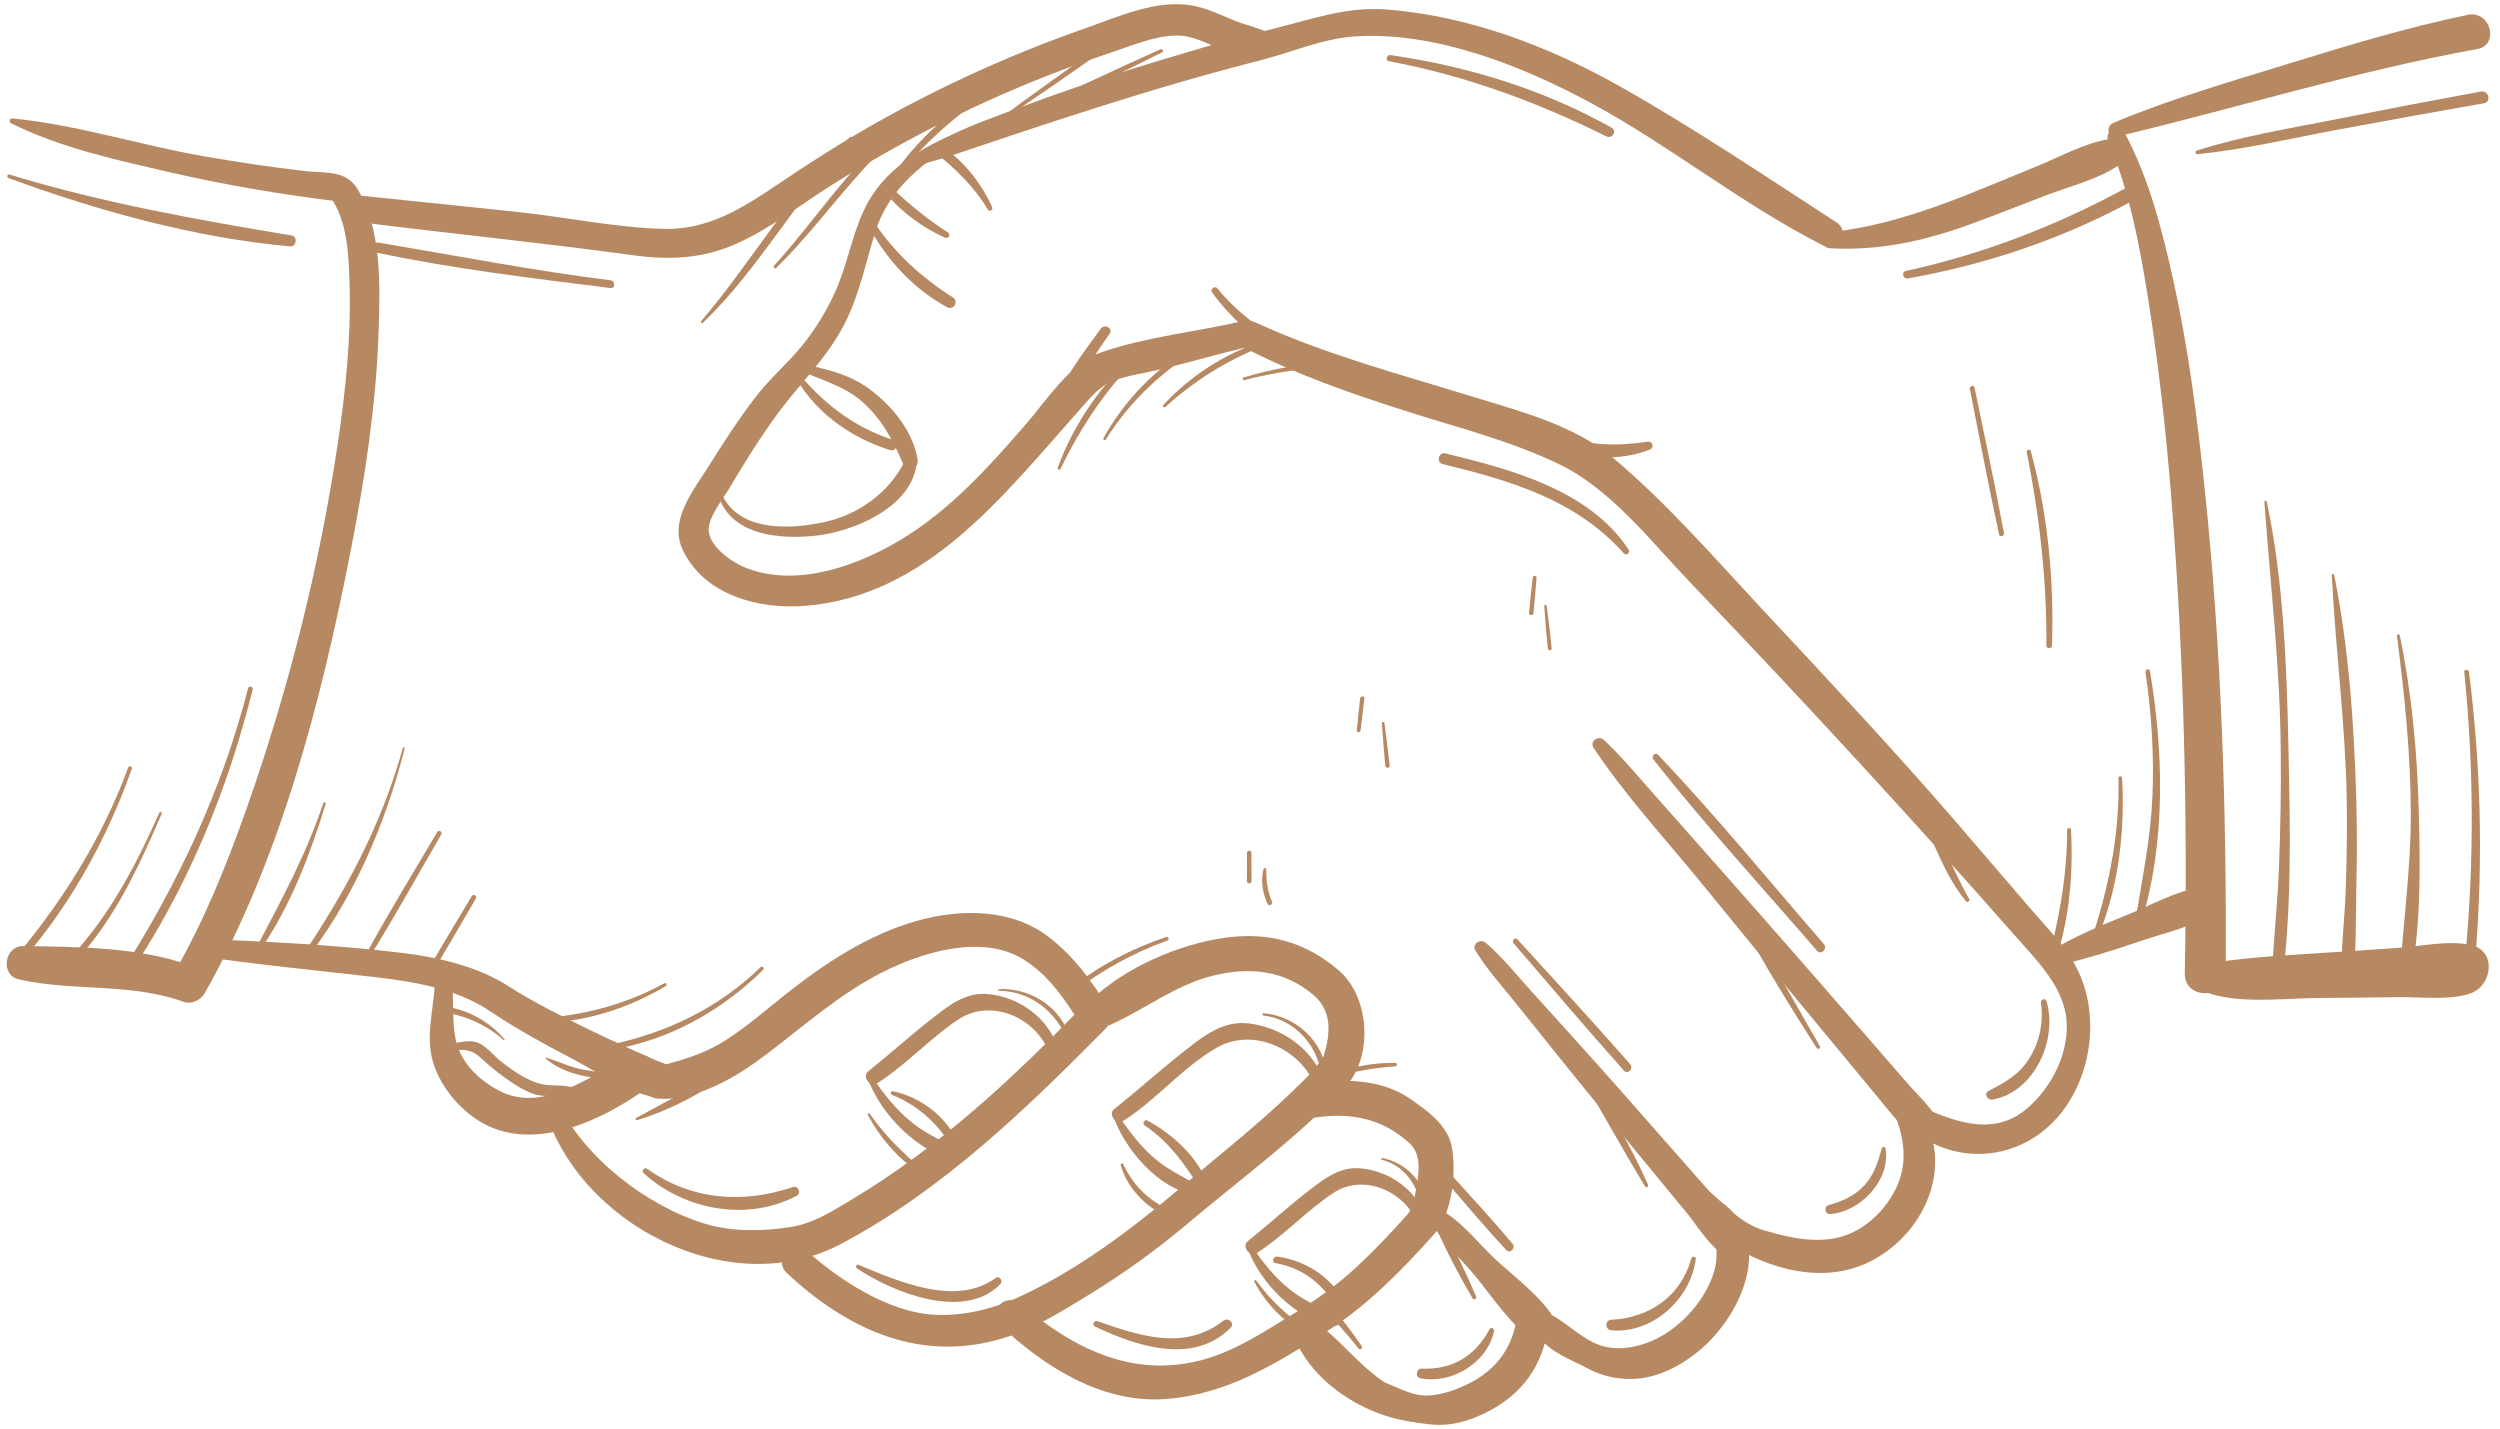 <?xml version="1.0" encoding="UTF-8" standalone="no"?><svg xmlns="http://www.w3.org/2000/svg" xmlns:xlink="http://www.w3.org/1999/xlink" fill="#b68963" height="294.6" preserveAspectRatio="xMidYMid meet" version="1" viewBox="242.5 351.9 515.5 294.6" width="515.5" zoomAndPan="magnify"><g id="change1_1"><path d="M 293.66 493.82 C 288.188 515.109 279.023 534.559 267.16 552.996 C 266.613 553.848 267.949 554.605 268.512 553.785 C 280.816 535.82 289.398 515.164 294.594 494.078 C 294.742 493.473 293.816 493.215 293.66 493.82" fill="inherit"/><path d="M 275.371 519.449 C 270.051 531.363 264.141 542.555 254.684 551.742 C 254.105 552.305 254.98 553.176 255.566 552.625 C 265.129 543.68 270.734 531.559 275.828 519.719 C 275.961 519.41 275.512 519.137 275.371 519.449" fill="inherit"/><path d="M 268.941 510.184 C 263.289 525.422 254.855 538.645 244.297 550.926 C 243.715 551.602 244.672 552.59 245.293 551.918 C 256.234 540.051 264.324 525.559 269.695 510.391 C 269.863 509.914 269.113 509.719 268.941 510.184" fill="inherit"/><path d="M 309.152 517.516 C 305.688 527.973 300.645 537.258 295.562 546.949 C 295.273 547.508 296.051 547.949 296.398 547.438 C 302.477 538.582 306.52 527.863 309.664 517.656 C 309.766 517.328 309.258 517.191 309.152 517.516" fill="inherit"/><path d="M 325.566 506.133 C 321.074 522.375 313.441 536.34 304.027 550.176 C 303.719 550.633 304.449 551.211 304.801 550.773 C 315.094 538.016 321.934 522.023 325.945 506.234 C 326.008 505.992 325.637 505.891 325.566 506.133" fill="inherit"/><path d="M 332.656 523.465 C 327.973 531.445 323.098 539.348 318.637 547.453 C 318.324 548.02 319.16 548.508 319.5 547.961 C 324.363 540.086 328.848 531.957 333.492 523.953 C 333.805 523.414 332.973 522.926 332.656 523.465" fill="inherit"/><path d="M 339.777 536.676 C 336.453 542.234 333.082 547.77 329.883 553.402 C 329.562 553.965 330.406 554.453 330.746 553.906 C 334.137 548.387 337.359 542.766 340.629 537.172 C 340.949 536.621 340.102 536.133 339.777 536.676" fill="inherit"/><path d="M 399.34 551.34 C 390.586 559.801 380.066 564.828 368.227 567.352 C 367.559 567.492 367.852 568.465 368.504 568.359 C 380.465 566.41 391.293 560.336 399.867 551.867 C 400.215 551.527 399.688 551.004 399.34 551.34" fill="inherit"/><path d="M 379.469 554.66 C 371.711 558.891 363.758 561.016 355 561.824 C 354.379 561.879 354.355 562.832 355 562.809 C 363.801 562.48 372.254 559.695 379.797 555.227 C 380.16 555.012 379.84 554.457 379.469 554.66" fill="inherit"/><path d="M 346.516 566.156 C 343.039 562.133 337.723 559.348 332.324 559.336 C 331.66 559.336 331.707 560.254 332.324 560.336 C 337.723 561.055 342.172 562.73 346.336 566.332 C 346.461 566.438 346.621 566.277 346.516 566.156" fill="inherit"/><path d="M 355.035 570.199 C 358.473 573.148 363.883 574.387 368.332 574.227 C 369.043 574.199 369.027 573.188 368.332 573.133 C 365.922 572.938 363.547 572.738 361.203 572.098 C 359.137 571.531 357.207 570.613 355.164 569.98 C 355.043 569.941 354.934 570.113 355.035 570.199" fill="inherit"/><path d="M 373.855 582.879 C 383.074 580.109 391.824 574.543 399.34 568.645 C 399.879 568.223 399.16 567.277 398.602 567.688 C 390.66 573.473 382.246 577.75 373.664 582.422 C 373.414 582.555 373.586 582.957 373.855 582.879" fill="inherit"/><path d="M 421.449 581.793 C 423.895 586.422 427.578 590.699 431.949 593.609 C 432.402 593.91 432.965 593.199 432.539 592.848 C 428.418 589.473 424.922 585.938 421.84 581.566 C 421.676 581.328 421.312 581.531 421.449 581.793" fill="inherit"/><path d="M 448.5 556.188 C 454.512 556.309 459.332 559.789 462.035 565.039 C 462.227 565.41 462.879 565.148 462.723 564.75 C 460.469 559.031 454.539 555.594 448.5 555.844 C 448.281 555.852 448.277 556.184 448.5 556.188" fill="inherit"/><path d="M 503.031 561.297 C 509.516 562.133 514.102 567.328 515.023 573.641 C 515.109 574.227 516.113 574.094 516.07 573.496 C 515.574 566.723 509.684 561.352 503.031 560.828 C 502.727 560.805 502.742 561.262 503.031 561.297" fill="inherit"/><path d="M 473.59 592.125 C 474.945 597.152 479.695 601.98 484.816 603.164 C 485.559 603.336 485.801 602.32 485.121 602.047 C 479.918 599.945 476.555 596.996 474.078 591.922 C 473.941 591.645 473.516 591.84 473.59 592.125" fill="inherit"/><path d="M 527.477 591.059 C 532.281 592.34 534.914 596.434 535.621 601.121 C 535.703 601.664 536.523 601.504 536.543 600.996 C 536.734 595.879 532.355 591.605 527.574 590.695 C 527.34 590.648 527.238 590.992 527.477 591.059" fill="inherit"/><path d="M 501.137 616.219 C 503.367 620.438 506.973 624.266 511.117 626.648 C 511.734 627.004 512.246 626.098 511.668 625.703 C 507.637 622.957 504.422 619.93 501.555 615.973 C 501.371 615.723 500.988 615.938 501.137 616.219" fill="inherit"/><path d="M 523.309 629.496 C 521.238 626.535 519.07 623.387 516.383 620.953 C 515.98 620.594 515.215 621.09 515.582 621.57 C 517.801 624.441 520.363 627.035 522.578 629.922 C 522.898 630.34 523.625 629.949 523.309 629.496" fill="inherit"/><path d="M 582.316 596.148 C 578.582 587.797 573.816 579.707 568.871 572.02 C 568.441 571.355 567.395 571.953 567.805 572.645 C 572.492 580.559 576.93 588.645 581.684 596.52 C 581.93 596.934 582.504 596.57 582.316 596.148" fill="inherit"/><path d="M 546.859 619.207 C 544.738 614.184 542.273 609.074 539.57 604.34 C 539.195 603.676 538.281 604.258 538.574 604.922 C 540.758 609.91 543.383 614.934 546.145 619.625 C 546.422 620.102 547.059 619.684 546.859 619.207" fill="inherit"/><path d="M 617.762 567.617 C 612.691 558.867 607.797 549.992 602.527 541.359 C 602.164 540.766 601.273 541.289 601.598 541.902 C 606.27 550.863 611.652 559.496 617.102 568.004 C 617.363 568.418 618.012 568.047 617.762 567.617" fill="inherit"/><path d="M 648.539 537.262 C 644.41 530.055 641.859 521.898 637.031 515.121 C 636.602 514.52 635.605 515.074 636.02 515.715 C 640.586 522.695 642.547 531.312 647.898 537.754 C 648.199 538.117 648.762 537.652 648.539 537.262" fill="inherit"/><path d="M 461.156 448.609 C 464.961 440.781 469.445 433.793 475.402 427.402 C 475.883 426.891 475.129 426.129 474.629 426.629 C 468.535 432.758 463.527 440.215 460.598 448.375 C 460.484 448.699 461.004 448.922 461.156 448.609" fill="inherit"/><path d="M 470.527 442.52 C 475.262 434.988 481.289 429.223 488.742 424.414 C 489.258 424.086 488.801 423.289 488.262 423.594 C 480.602 427.91 474.301 434.574 470.043 442.234 C 469.863 442.551 470.336 442.824 470.527 442.52" fill="inherit"/><path d="M 482.812 435.812 C 488.773 430.406 495.156 426.418 502.605 423.402 C 503.184 423.164 502.961 422.227 502.34 422.438 C 494.781 424.996 487.812 429.535 482.395 435.391 C 482.133 435.672 482.531 436.066 482.812 435.812" fill="inherit"/><path d="M 499.078 430.281 C 505.449 428.605 511.922 427.734 518.5 427.484 C 519.09 427.461 519.098 426.551 518.5 426.562 C 511.812 426.703 505.332 427.816 498.93 429.738 C 498.582 429.844 498.727 430.371 499.078 430.281" fill="inherit"/><path d="M 481.762 362.07 C 471.832 366.535 461.965 371.168 452.148 375.883 C 451.449 376.219 452.062 377.25 452.758 376.922 C 462.594 372.289 472.406 367.566 482.125 362.691 C 482.543 362.48 482.176 361.883 481.762 362.07" fill="inherit"/><path d="M 402.559 407.152 C 414.008 395.957 422.043 381.66 436.352 373.594 C 436.969 373.246 436.422 372.328 435.801 372.648 C 421.336 380.098 412.754 394.988 402.105 406.699 C 401.832 407.004 402.262 407.441 402.559 407.152" fill="inherit"/><path d="M 387.434 418.449 C 399.25 407.188 406.801 392.375 418.398 380.906 C 418.848 380.465 418.176 379.805 417.715 380.219 C 405.746 391.082 397.574 405.875 387.09 418.109 C 386.891 418.344 387.203 418.668 387.434 418.449" fill="inherit"/><path d="M 424.785 391.676 C 430.559 384.121 436.844 377.77 444.699 372.355 C 445.312 371.93 444.75 370.934 444.105 371.344 C 436.188 376.344 429.129 383.328 424.488 391.5 C 424.375 391.699 424.652 391.844 424.785 391.676" fill="inherit"/><path d="M 447.266 377.91 C 455.645 372.336 463.965 366.637 472.121 360.742 C 472.605 360.395 472.152 359.59 471.648 359.934 C 463.332 365.625 455.145 371.539 447.055 377.547 C 446.84 377.703 447.035 378.062 447.266 377.91" fill="inherit"/><path d="M 499.633 527.746 C 499.625 529.695 499.617 531.645 499.609 533.59 C 499.609 534.203 500.566 534.203 500.562 533.59 C 500.559 531.645 500.551 529.695 500.539 527.746 C 500.539 527.164 499.637 527.164 499.633 527.746" fill="inherit"/><path d="M 522.957 495.922 C 522.719 498.109 522.473 500.301 522.27 502.492 C 522.223 503 522.984 502.98 523.051 502.492 C 523.336 500.305 523.586 498.113 523.832 495.922 C 523.895 495.363 523.02 495.367 522.957 495.922" fill="inherit"/><path d="M 558.551 470.996 C 558.281 473.43 558.012 475.859 557.789 478.301 C 557.734 478.895 558.652 478.887 558.711 478.301 C 558.949 475.867 559.137 473.43 559.332 470.996 C 559.371 470.488 558.605 470.504 558.551 470.996" fill="inherit"/><path d="M 560.926 476.867 C 561.156 479.781 561.34 482.707 561.664 485.617 C 561.719 486.105 562.488 486.121 562.445 485.617 C 562.188 482.691 561.789 479.781 561.438 476.867 C 561.402 476.547 560.898 476.531 560.926 476.867" fill="inherit"/><path d="M 527.426 501.035 C 527.641 503.953 527.883 506.867 528.145 509.781 C 528.199 510.363 529.117 510.355 529.055 509.781 C 528.719 506.863 528.367 503.949 527.984 501.035 C 527.941 500.688 527.395 500.668 527.426 501.035" fill="inherit"/><path d="M 503.055 531.098 C 502.402 533.512 502.855 536.043 503.883 538.285 C 504.156 538.883 505.02 538.363 504.762 537.773 C 503.824 535.641 503.602 533.473 503.59 531.168 C 503.59 530.859 503.137 530.797 503.055 531.098" fill="inherit"/><path d="M 684.895 490.512 C 686.145 498.98 686.695 507.539 686.332 516.098 C 685.969 524.73 684.25 532.969 682.859 541.449 C 682.727 542.258 683.859 542.609 684.109 541.797 C 689.105 525.555 688.629 506.828 685.812 490.258 C 685.711 489.648 684.809 489.914 684.895 490.512" fill="inherit"/><path d="M 679.328 512.332 C 679.57 523.141 677.641 533.242 674.461 543.52 C 674.23 544.273 675.348 544.551 675.621 543.844 C 679.457 533.883 680.656 522.934 680.078 512.332 C 680.051 511.852 679.316 511.848 679.328 512.332" fill="inherit"/><path d="M 668.746 523.02 C 668.75 532.98 666.926 541.945 664.477 551.523 C 664.277 552.301 665.371 552.566 665.652 551.852 C 669.113 542.902 670.059 532.535 669.543 523.02 C 669.516 522.512 668.746 522.504 668.746 523.02" fill="inherit"/><path d="M 709.418 455.406 C 710.645 472.312 712.598 489.004 712.785 505.992 C 712.883 514.461 712.742 522.93 712.395 531.391 C 712.051 539.832 710.984 548.312 710.895 556.754 C 710.887 557.77 712.562 558.059 712.723 557 C 715.18 540.398 714.738 522.734 714.379 505.992 C 714.016 489.23 713.387 471.789 709.91 455.34 C 709.852 455.066 709.398 455.121 709.418 455.406" fill="inherit"/><path d="M 723.324 470.492 C 724.078 485.992 726.16 501.355 726.398 516.898 C 726.492 523.07 726.395 529.242 726.188 535.41 C 725.969 541.859 725.008 548.543 725.43 554.973 C 725.496 556.031 727.211 556.43 727.406 555.238 C 728.48 548.812 728.207 541.922 728.367 535.41 C 728.523 529.242 728.543 523.07 728.367 516.898 C 727.93 501.453 726.855 485.594 723.801 470.43 C 723.746 470.16 723.312 470.219 723.324 470.492" fill="inherit"/><path d="M 736.746 482.992 C 738.309 495.113 739.559 507.188 739.609 519.43 C 739.66 531.727 737.766 543.727 737.211 555.949 C 737.164 556.992 738.801 557.219 739.035 556.195 C 741.754 544.496 741.57 531.379 741.262 519.43 C 740.945 507.215 739.828 494.887 737.332 482.914 C 737.266 482.59 736.703 482.656 736.746 482.992" fill="inherit"/><path d="M 750.629 490.484 C 752.785 511.637 752.676 532.859 750.363 553.992 C 750.215 555.355 752.367 555.355 752.504 553.992 C 754.602 532.844 754.281 511.566 751.609 490.484 C 751.531 489.871 750.562 489.852 750.629 490.484" fill="inherit"/><path d="M 648.684 432.102 C 650.656 442.105 652.543 452.133 654.707 462.098 C 654.852 462.758 655.84 462.473 655.715 461.816 C 653.852 451.793 651.711 441.82 649.66 431.832 C 649.527 431.188 648.555 431.461 648.684 432.102" fill="inherit"/><path d="M 660.422 445.152 C 663.051 458.395 664.57 471.488 664.461 485 C 664.453 485.746 665.594 485.742 665.617 485 C 666.074 471.594 664.777 457.895 661.25 444.926 C 661.105 444.387 660.316 444.617 660.422 445.152" fill="inherit"/><path d="M 482.996 545.102 C 475.844 547.5 469.262 550.93 463.324 555.598 C 462.906 555.926 463.469 556.668 463.902 556.344 C 469.836 551.918 476.227 548.344 483.199 545.844 C 483.66 545.68 483.469 544.945 482.996 545.102" fill="inherit"/><path d="M 530.203 571.078 C 525.785 570.992 521.496 571.809 517.34 573.277 C 516.805 573.465 517.027 574.316 517.578 574.137 C 521.699 572.773 525.879 572.074 530.203 571.781 C 530.652 571.754 530.66 571.09 530.203 571.078" fill="inherit"/><path d="M 390.664 454.215 C 393.383 462.43 403.477 463.137 410.758 462.355 C 418.387 461.535 430.266 456.586 431.453 447.828 C 431.629 446.543 429.805 445.395 429.113 446.844 C 425.914 453.527 419.34 458.164 412.059 459.648 C 405.125 461.062 395.008 461.516 391.379 453.91 C 391.191 453.516 390.527 453.793 390.664 454.215" fill="inherit"/><path d="M 405.715 427.391 C 410.48 429.996 415.906 430.965 420.113 434.59 C 424.449 438.328 426.668 442.828 428.906 447.953 C 429.664 449.691 431.98 448.34 431.73 446.762 C 430.832 441.027 426.727 435.934 422.242 432.465 C 417.371 428.695 411.938 427.824 406.062 426.562 C 405.582 426.461 405.242 427.133 405.715 427.391" fill="inherit"/><path d="M 471.957 581.801 C 474.281 588.727 481.391 597.195 489.016 598.266 C 490.035 598.406 490.781 597.102 489.762 596.492 C 486.441 594.516 483.07 593.012 480.141 590.391 C 477.215 587.773 475.008 584.648 472.758 581.465 C 472.492 581.086 471.789 581.301 471.957 581.801" fill="inherit"/><path d="M 516.094 578.031 C 515.398 569.922 508.055 563.957 500.195 562.949 C 494.988 562.277 491.141 565.156 487.215 568.227 C 482.121 572.215 477.309 576.555 472.254 580.59 C 470.879 581.691 472.66 583.953 474.129 583.02 C 481.012 578.652 486.312 572.004 493.387 567.934 C 501.574 563.227 512.668 569.109 514.375 578.266 C 514.555 579.227 516.18 579.02 516.094 578.031" fill="inherit"/><path d="M 499.66 609.031 C 502.141 616.27 509.805 624.191 517.637 625.289 C 518.648 625.434 519.41 624.117 518.383 623.52 C 515.066 621.59 511.57 620.242 508.523 617.84 C 505.258 615.262 502.84 612.066 500.461 608.695 C 500.195 608.316 499.488 608.531 499.66 609.031" fill="inherit"/><path d="M 537.094 605.836 C 536.445 598.695 529.895 593.305 522.836 592.797 C 519.09 592.527 516.254 594.465 513.363 596.645 C 508.695 600.168 504.363 604.156 499.805 607.82 C 498.434 608.926 500.211 611.188 501.68 610.254 C 507.305 606.664 511.816 601.609 517.379 597.922 C 524.234 593.379 533.727 598.246 535.375 606.066 C 535.578 607.02 537.184 606.824 537.094 605.836" fill="inherit"/><path d="M 421.328 574.035 C 424.043 581.746 432.113 590.023 440.449 591.289 C 441.465 591.445 442.227 590.102 441.195 589.52 C 437.641 587.504 433.934 586.047 430.688 583.477 C 427.215 580.723 424.633 577.316 422.125 573.699 C 421.863 573.316 421.152 573.535 421.328 574.035" fill="inherit"/><path d="M 461.094 570.641 C 460.426 563.086 453.41 557.391 445.973 556.859 C 441.574 556.547 438.23 559.156 434.914 561.742 C 430.348 565.301 426.039 569.195 421.523 572.824 C 420.152 573.93 421.93 576.184 423.398 575.254 C 429.395 571.449 434.188 566.047 440.105 562.121 C 447.43 557.266 457.684 562.473 459.375 570.871 C 459.566 571.828 461.184 571.629 461.094 570.641" fill="inherit"/><path d="M 333.777 568.52 C 336.957 568.523 339.141 567.738 341.461 569.895 C 343.051 571.371 344.746 572.77 346.504 574.047 C 348.41 575.434 350.488 576.812 352.75 577.551 C 355.117 578.32 358.52 577.332 360.473 578.934 C 361.688 579.93 363.438 578.219 362.219 577.188 C 360.172 575.465 358.449 575.824 355.879 575.68 C 352.117 575.465 348.801 573.074 345.902 570.848 C 344.449 569.727 342.859 567.691 341.164 566.953 C 338.984 566.004 335.84 567.203 333.664 567.691 C 333.195 567.797 333.309 568.52 333.777 568.52" fill="inherit"/><path d="M 469.496 419.66 C 465.746 424.742 461.867 430.023 459.27 435.805 C 458.789 436.883 460.18 437.727 460.863 436.738 C 464.492 431.492 467.582 425.914 471.305 420.719 C 472.094 419.617 470.285 418.594 469.496 419.66" fill="inherit"/><path d="M 492.418 412.176 C 496.223 417.414 501.078 421.848 507.023 424.516 C 508.121 425.004 509.09 423.461 507.988 422.867 C 502.43 419.891 497.5 416.25 493.5 411.34 C 493.012 410.742 491.961 411.539 492.418 412.176" fill="inherit"/><path d="M 582.23 442.984 C 575.895 443.91 570.23 443.824 564.137 441.652 C 562.461 441.055 561.762 443.695 563.406 444.305 C 569.469 446.539 576.582 447.016 582.68 444.609 C 583.695 444.207 583.305 442.828 582.23 442.984" fill="inherit"/><path d="M 663.344 558.676 C 663.91 562.66 663.09 566.648 660.984 570.082 C 658.887 573.496 655.984 575.066 652.559 576.836 C 651.5 577.383 652.289 578.809 653.316 578.637 C 662.031 577.16 666.859 566.176 664.488 558.359 C 664.262 557.605 663.238 557.938 663.344 558.676" fill="inherit"/><path d="M 630.508 588.703 C 629.758 591.531 628.934 594.141 626.906 596.348 C 624.93 598.5 622.336 599.633 619.566 600.387 C 618.57 600.66 618.738 602.289 619.816 602.23 C 626.07 601.887 632.434 595.152 631.289 588.703 C 631.219 588.297 630.605 588.336 630.508 588.703" fill="inherit"/><path d="M 591.262 611.359 C 589.141 619.152 582.637 623.656 574.785 624.027 C 573.363 624.098 573.391 626.098 574.785 626.219 C 583.312 626.938 591.141 619.68 592.18 611.484 C 592.246 610.949 591.395 610.859 591.262 611.359" fill="inherit"/><path d="M 549.633 625.992 C 546.711 631.523 541.945 634.387 535.652 634.109 C 534.527 634.059 534.254 635.883 535.387 636.105 C 541.797 637.371 549.184 632.918 550.574 626.391 C 550.691 625.844 549.922 625.449 549.633 625.992" fill="inherit"/><path d="M 505.52 612.367 C 511.109 613.328 515.102 616.605 518.098 621.289 C 518.715 622.246 520.09 621.414 519.609 620.402 C 517.113 615.16 511.527 611.777 505.895 611.012 C 505.02 610.895 504.617 612.215 505.52 612.367" fill="inherit"/><path d="M 478.555 583.992 C 483.559 587.355 486.664 591.781 489.836 596.781 C 490.379 597.633 491.949 597.094 491.551 596.059 C 489.363 590.363 484.379 585.883 479.156 582.969 C 478.48 582.59 477.926 583.566 478.555 583.992" fill="inherit"/><path d="M 426.449 577.664 C 431.703 579.797 435.707 583.406 438.66 588.211 C 439.191 589.078 440.426 588.32 440.008 587.422 C 437.496 582.039 432.418 578.172 426.656 576.91 C 426.156 576.801 425.992 577.477 426.449 577.664" fill="inherit"/><path d="M 419.195 613.434 C 426.598 618.406 441.352 624.363 448.793 616.66 C 449.395 616.035 448.582 614.855 447.828 615.41 C 439.656 621.406 427.715 616.125 419.512 612.691 C 419.066 612.508 418.84 613.191 419.195 613.434" fill="inherit"/><path d="M 468.266 625.426 C 476.805 629.453 488.473 633.449 496.219 625.723 C 497.199 624.742 495.77 623.438 494.738 624.242 C 486.637 630.551 477.438 627.309 468.734 624.312 C 468.09 624.09 467.641 625.129 468.266 625.426" fill="inherit"/><path d="M 375.191 593.785 C 383.582 601.449 396.59 603.863 406.797 598.461 C 407.77 597.941 407.105 596.305 406.035 596.66 C 395.516 600.18 385.07 599.395 375.895 592.879 C 375.355 592.5 374.711 593.348 375.191 593.785" fill="inherit"/><path d="M 368.395 409.699 C 352.379 407.703 336.531 404.609 320.625 401.926 C 319.301 401.703 318.707 403.688 320.059 403.977 C 336.023 407.344 352.223 409.277 368.395 411.293 C 369.41 411.418 369.402 409.824 368.395 409.699" fill="inherit"/><path d="M 244.258 388.621 C 262.746 395.398 282.668 400.941 302.348 402.707 C 303.613 402.82 303.918 400.68 302.648 400.465 C 282.906 397.164 263.66 393.746 244.457 387.898 C 243.988 387.758 243.812 388.457 244.258 388.621" fill="inherit"/><path d="M 405.906 428.586 C 410.039 436.547 417.574 442.074 426.047 444.707 C 427.398 445.125 427.965 443.027 426.629 442.598 C 418.383 439.938 411.898 434.809 406.52 428.113 C 406.23 427.754 405.711 428.211 405.906 428.586" fill="inherit"/><path d="M 421.422 398.195 C 425.195 405.332 430.676 411.359 437.801 415.246 C 439.129 415.969 440.254 414.031 438.98 413.223 C 432.477 409.086 426.84 403.988 422.609 397.504 C 422.125 396.762 421.004 397.41 421.422 398.195" fill="inherit"/><path d="M 437.965 399.824 C 433.961 397.27 430.363 394.344 426.887 391.109 C 426.059 390.336 424.91 391.504 425.652 392.348 C 428.848 395.992 432.93 398.895 437.336 400.906 C 438.055 401.234 438.656 400.266 437.965 399.824" fill="inherit"/><path d="M 447.078 394.586 C 444.727 389.477 440.93 384.578 436.016 381.719 C 435.203 381.242 434.191 382.445 434.977 383.066 C 439.422 386.602 443.234 390.184 446.188 395.105 C 446.535 395.688 447.352 395.18 447.078 394.586" fill="inherit"/><path d="M 528.895 364.523 C 544.609 367.461 559.441 372.934 573.738 380.027 C 574.938 380.621 575.98 378.883 574.797 378.219 C 560.711 370.328 545.188 365.574 529.246 363.258 C 528.43 363.141 528.055 364.367 528.895 364.523" fill="inherit"/><path d="M 635.918 409.312 C 652.41 406.375 668.355 400.977 683.035 392.863 C 684.711 391.941 683.215 389.383 681.535 390.301 C 667.012 398.258 651.695 404.238 635.496 407.773 C 634.484 407.996 634.922 409.488 635.918 409.312" fill="inherit"/><path d="M 695.594 383.699 C 705.219 382.738 714.789 380.457 724.293 378.684 C 734.426 376.789 744.57 374.969 754.723 373.184 C 756.301 372.902 755.637 370.48 754.059 370.77 C 744.242 372.57 734.445 374.449 724.664 376.398 C 714.949 378.328 704.941 379.934 695.488 382.934 C 695.09 383.059 695.133 383.746 695.594 383.699" fill="inherit"/><path d="M 578.348 465.273 C 570.242 452.926 554.074 448.691 540.586 445.398 C 539.16 445.051 538.551 447.25 539.98 447.598 C 554.059 451.035 567.383 454.891 577.363 466.031 C 577.836 466.559 578.738 465.871 578.348 465.273" fill="inherit"/><path d="M 554.602 546.398 C 562.133 555.195 569.645 564.008 577.348 572.652 C 578.141 573.539 579.434 572.234 578.652 571.348 C 571.02 562.656 563.199 554.141 555.398 545.602 C 554.906 545.062 554.137 545.852 554.602 546.398" fill="inherit"/><path d="M 583.445 508.527 C 594.16 522.098 605.871 534.891 617.184 547.957 C 618.012 548.914 619.398 547.52 618.574 546.562 C 607.273 533.512 596.301 520.094 584.418 507.559 C 583.793 506.898 582.91 507.852 583.445 508.527" fill="inherit"/><path d="M 540.57 595.387 C 544.703 600.168 548.77 605.012 553.066 609.645 C 553.883 610.527 555.121 609.238 554.371 608.344 C 550.309 603.504 546.016 598.863 541.785 594.172 C 541.039 593.344 539.852 594.555 540.57 595.387" fill="inherit"/><path d="M 244.754 377.305 C 255.098 382.453 266.758 384.941 277.961 387.52 C 289.438 390.16 301.027 392.078 312.715 393.492 C 311.914 393.035 311.117 392.578 310.316 392.117 C 314.277 397.254 314.434 404.949 314.594 411.129 C 314.871 421.844 313.738 432.613 312.168 443.199 C 308.383 468.719 302 494.039 293.434 518.375 C 289.246 530.258 284.5 542.043 278.156 552.953 C 279.574 552.379 280.996 551.801 282.414 551.223 C 271.438 547.129 258.891 547.176 247.309 546.973 C 243.418 546.906 242.477 552.969 246.379 553.848 C 257.676 556.402 269.336 554.492 280.41 558.492 C 281.945 559.047 283.891 558.129 284.668 556.762 C 300.332 529.164 308.707 496.566 314.777 465.656 C 317.73 450.633 320.082 435.328 320.578 420.004 C 320.879 410.734 321.238 399.086 316.191 390.832 C 313.773 386.879 309.516 387.656 305.242 387.16 C 298.277 386.355 291.336 385.312 284.426 384.105 C 271.277 381.809 258.309 377.602 245.023 376.316 C 244.5 376.266 244.297 377.078 244.754 377.305" fill="inherit"/><path d="M 440.109 379.152 C 433.016 382.078 425.832 386.246 421.809 393.039 C 418.629 398.406 417.695 404.723 415.398 410.457 C 413.773 414.512 411.562 418.309 408.965 421.816 C 405.953 425.887 402.039 429.102 398.906 433.016 C 394.977 437.93 391.535 443.418 388.176 448.727 C 385.129 453.547 380.516 459.336 383.25 465.211 C 387.648 474.664 399.031 477.609 408.59 476.824 C 433.555 474.77 449.219 454.238 464.574 437.023 C 466.758 434.578 468.992 431.578 471.988 430.445 C 475.043 429.289 478.594 428.828 481.762 428.066 C 487.734 426.625 493.664 424.891 499.629 423.477 C 503.031 422.672 501.594 417.426 498.184 418.234 C 490.422 420.074 478.109 421.48 469.281 424.664 C 463.133 426.887 458.09 434.703 453.98 439.441 C 446.422 448.16 438.574 456.867 428.648 462.945 C 419.594 468.492 406.945 473.129 396.406 469.027 C 393.27 467.809 388.238 464.273 388.652 460.648 C 388.949 458.078 391.559 454.801 392.844 452.645 C 395.961 447.41 399.223 442.117 402.84 437.207 C 407.395 431.016 412.898 425.875 416.516 418.93 C 419.754 412.711 420.969 406.07 423.074 399.473 C 425.93 390.516 433.059 385.395 440.664 380.465 C 441.305 380.047 440.902 378.824 440.109 379.152" fill="inherit"/><path d="M 429.41 387.207 C 431.914 385.711 435.348 385.082 438.133 384.16 C 442.715 382.648 447.277 381.078 451.859 379.555 C 463.312 375.742 474.809 372.039 486.406 368.688 C 491.656 367.172 496.926 365.727 502.227 364.383 C 508.52 362.781 515.133 359.895 521.598 359.434 C 538.301 358.242 556.488 365.496 570.887 373.32 C 587.234 382.203 601.824 394.109 618.43 402.512 C 621.586 404.109 624.188 399.695 621.203 397.766 C 606.539 388.273 591.852 378.359 576.637 369.773 C 562.016 361.527 545.758 355.316 528.926 353.895 C 520.367 353.172 513.734 355.648 505.609 357.688 C 500.633 358.938 495.676 360.219 490.746 361.652 C 478.379 365.258 466.008 369.109 453.945 373.637 C 445.293 376.887 435.613 379.91 428.73 386.32 C 428.262 386.758 428.863 387.531 429.41 387.207" fill="inherit"/><path d="M 498.543 423.312 C 509.512 429.059 521.148 433.098 532.926 436.832 C 543.363 440.141 554.332 442.906 564.211 447.727 C 574.785 452.887 583.109 463.742 591.086 472.074 C 613.816 495.836 636.223 520.086 657.934 544.777 C 662.418 549.879 668.148 555.418 668.633 562.48 C 669.078 569.02 665.66 575.844 660.828 580.168 C 654.516 585.816 647.309 583.871 640.238 580.812 C 637.031 579.422 634.641 583.414 637.496 585.508 C 647.148 592.586 659.863 590.773 667.309 581.641 C 674.41 572.934 675.766 559.043 669.516 549.426 C 667.098 545.703 663.879 542.379 660.988 539.031 C 656.023 533.285 651.109 527.496 646.148 521.75 C 633.191 506.73 619.582 492.207 606.047 477.711 C 596.102 467.055 586.285 455.695 575.102 446.301 C 567.031 439.523 555.895 436.695 546.031 433.66 C 531.062 429.047 515.68 424.965 501.414 418.398 C 498.145 416.895 495.254 421.586 498.543 423.312" fill="inherit"/><path d="M 631.398 577.719 C 634.371 583.566 636.527 590.055 633.699 596.395 C 631.723 600.84 627.871 604.852 623.262 606.551 C 617.844 608.551 611.816 607.211 606.492 605.676 C 600.715 604.012 598.234 599.922 593.617 596.535 C 591.785 595.188 588.762 597.457 589.625 599.605 C 590.82 602.57 593.32 604.703 595.965 606.457 C 599.086 608.527 602.68 610.664 606.184 612.031 C 613.406 614.852 621.469 615.559 628.539 611.812 C 642.301 604.523 647.117 585.594 633.109 576.008 C 632.004 575.254 630.875 576.688 631.398 577.719" fill="inherit"/><path d="M 592.965 599.875 C 595.871 604.691 597.637 609.695 595.578 615.207 C 593.902 619.699 590.527 623.727 586.609 626.453 C 583.828 628.387 580.297 629.738 576.895 629.898 C 570.883 630.176 568.012 626.504 563.215 623.461 C 560.461 621.711 558.035 625.484 559.922 627.73 C 562.684 631.016 566.199 632.121 569.828 634.039 C 572.449 635.426 574.867 636.105 577.926 636.234 C 583.379 636.465 588.473 633.973 592.629 630.602 C 602.477 622.609 609.406 605.18 594.676 598.164 C 593.605 597.652 592.273 598.73 592.965 599.875" fill="inherit"/><path d="M 555.141 624.434 C 554.062 630.215 550.793 634.406 545.57 637.09 C 543.059 638.379 540.047 639.48 537.215 639.641 C 533.875 639.828 531.559 638.328 528.504 637.164 C 525.371 635.973 524.184 640.441 526.41 642.137 C 529.562 644.531 534.102 645.332 537.953 645.652 C 541.895 645.984 545.605 644.84 549.078 643.094 C 556.367 639.434 560.738 633.398 561.707 625.32 C 562.156 621.605 555.828 620.738 555.141 624.434" fill="inherit"/><path d="M 282.98 548.977 C 295.215 550.781 307.551 551.961 319.836 553.387 C 327.863 554.316 336.711 555.805 343.496 560.375 C 348.98 564.07 354.75 567.219 360.617 570.281 C 366.309 573.254 374.938 579.395 381.738 578.281 C 385.613 577.648 384.305 572.113 380.867 571.84 C 381.359 571.879 378.637 570.898 377.949 570.613 C 375.73 569.684 373.543 568.66 371.352 567.672 C 366.254 565.363 361.223 562.898 356.246 560.34 C 353.094 558.715 350.078 556.996 347.098 555.102 C 340.832 551.121 332.742 549.281 325.465 548.395 C 311.629 546.711 297.379 546.043 283.453 545.477 C 281.492 545.398 280.969 548.68 282.98 548.977" fill="inherit"/><path d="M 354.676 580.09 C 361.48 604.199 392.934 620.566 415.891 608.41 C 436.723 597.379 454.164 580.535 470.586 563.891 C 471.602 562.859 471.871 561.133 471.105 559.875 C 467.664 554.227 464.043 549.211 458.793 545.141 C 451.234 539.277 440.75 539.234 431.844 541.699 C 421.473 544.574 412.32 550.68 403.996 557.324 C 400.062 560.465 396.25 563.781 391.984 566.48 C 387.367 569.406 382.621 570.668 377.391 572.004 C 373.738 572.938 374.613 578.34 378.266 578.449 C 386.684 578.699 394.422 573.965 400.887 569.031 C 408.535 563.195 415.648 556.895 424.273 552.469 C 432.406 548.297 444.805 544.465 453.359 549.625 C 458.676 552.832 462.164 558.082 465.383 563.219 C 465.555 561.879 465.727 560.543 465.902 559.203 C 451.598 574.07 436.098 588.488 418.336 599.113 C 414.289 601.535 410.367 604.133 405.633 604.895 C 399.918 605.809 393.48 605.938 387.922 604.254 C 375.773 600.562 362.848 590.547 357.359 578.957 C 356.641 577.434 354.23 578.516 354.676 580.09" fill="inherit"/><path d="M 404.723 614.379 C 416.773 625.637 431.25 632.621 447.855 628.262 C 455.074 626.359 461.422 622.34 467.711 618.461 C 474.691 614.156 481.125 609.477 487.406 604.191 C 498.281 595.039 509.93 586.496 519.77 576.188 C 525.754 569.918 524.984 557.488 518.535 551.984 C 511.656 546.109 504.07 544.008 495.031 545.27 C 485.586 546.59 474.48 551.426 467.539 558.043 C 464.664 560.785 468.309 564.641 471.516 563.195 C 478.77 559.934 484.797 555.016 492.711 553.062 C 500.223 551.211 507.355 551.984 513.305 557.035 C 517.258 560.391 516.848 565.027 515.449 569.609 C 515.297 570.102 514.945 570.727 514.902 571.238 C 514.785 572.566 515.148 570.527 515.445 570.41 C 514.449 570.809 513.211 572.754 512.473 573.512 C 504.18 582.023 494.855 589.277 485.797 596.934 C 475.586 605.559 464.547 613.902 452.305 619.473 C 445.734 622.461 437.66 624.078 430.566 622.312 C 422.578 620.32 415.207 615.355 409.055 610.047 C 406.102 607.5 401.812 611.66 404.723 614.379" fill="inherit"/><path d="M 448.645 625.094 C 457.773 633.691 469.57 641.246 482.594 640.395 C 495.391 639.559 505.875 632.965 516.406 626.215 C 524.609 620.957 531.832 613.547 538.289 606.301 C 541.953 602.191 542.84 593.613 541.871 588.422 C 541.02 583.848 536.738 580.859 533.105 578.359 C 527.008 574.168 518.574 574.328 511.57 575.367 C 506.973 576.047 508.93 583.035 513.5 582.355 C 521.082 581.234 527.449 582.504 533.105 587.594 C 536.047 590.238 534.863 594.781 534.258 598.391 C 534.18 598.836 533.34 602.977 533.98 601.109 C 534.508 599.566 533.156 601.828 532.602 602.449 C 529.379 606.043 526.055 609.566 522.535 612.871 C 518.121 617.023 513.414 620.254 508.258 623.398 C 502.852 626.699 497.445 630.223 491.32 632.051 C 476.715 636.406 464.035 630.215 452.977 620.762 C 450.02 618.23 445.742 622.355 448.645 625.094" fill="inherit"/><path d="M 540.242 643.664 C 535.973 641.02 531.219 639.262 527.105 636.32 C 522.809 633.246 519.512 629.078 515.441 625.762 C 512.648 623.488 508.539 626.273 510.336 629.699 C 515.484 639.527 528.77 646.438 539.848 645.121 C 540.586 645.031 540.949 644.105 540.242 643.664" fill="inherit"/><path d="M 546.746 547.938 C 549.09 551.754 552.129 555.121 554.93 558.602 C 560.891 566.012 566.797 573.465 572.844 580.801 C 578.773 588 584.703 595.195 590.633 602.395 C 592.594 604.77 597.645 613.301 601.711 611.145 C 600.637 611.008 599.562 610.867 598.488 610.73 C 598.504 610.746 598.52 610.766 598.531 610.781 C 600.754 613.387 604.492 609.613 602.289 607.023 C 602.273 607.008 602.262 606.988 602.246 606.977 C 602.387 608.047 602.523 609.121 602.66 610.191 C 605.074 606.879 597.41 600.324 595.68 598.355 C 589.484 591.32 583.289 584.285 577.094 577.25 C 570.812 570.113 564.398 563.094 558.035 556.035 C 555.059 552.73 552.23 549.215 548.859 546.309 C 547.754 545.359 545.906 546.566 546.746 547.938" fill="inherit"/><path d="M 537.148 602.715 C 538.82 607.086 543.516 611.199 546.477 614.746 C 550.141 619.137 554.156 625.477 559.074 628.543 C 561.773 630.227 564.707 626.945 563.285 624.332 C 560.605 619.41 554.598 615.105 550.578 611.309 C 547.266 608.18 543.328 603.098 539.121 601.195 C 538.184 600.773 536.688 601.5 537.148 602.715" fill="inherit"/><path d="M 571.086 506.086 C 577.688 516.07 586.117 525.098 593.656 534.383 C 605.633 549.133 617.777 563.746 629.883 578.387 C 631.824 580.734 633.734 583.102 635.832 585.309 C 636.516 586.027 637.172 586.824 638.039 587.312 C 638.195 587.402 638.387 587.445 638.539 587.547 C 638.75 587.688 639.031 587.734 639.258 587.852 C 641.168 588.852 637.453 586.363 638.172 587.211 C 640.387 589.82 644.129 586.047 641.926 583.453 C 641.914 583.441 641.906 583.43 641.895 583.414 C 642.121 584.277 642.352 585.141 642.578 586 C 643.109 582.273 638.562 578.422 636.371 575.906 C 630.898 569.617 625.426 563.328 619.949 557.035 C 607.496 542.727 594.934 528.52 582.352 514.324 C 579.367 510.961 576.492 507.516 573.195 504.453 C 572.121 503.461 570.207 504.758 571.086 506.086" fill="inherit"/><path d="M 317 397.754 C 335.672 400.109 354.398 401.973 373.047 404.531 C 380.387 405.539 387.195 405.281 394.051 402.281 C 401.191 399.152 407.414 394.211 413.98 390.066 C 427.918 381.273 442.703 373.73 458.035 367.676 C 462.492 365.914 466.996 364.273 471.543 362.758 C 475.828 361.328 480.637 359.242 485.188 359.227 C 491.938 359.211 498.52 366.688 505.18 363.16 C 506.73 362.34 506.543 360.141 505.18 359.273 C 502.691 357.699 499.684 357.234 496.973 356.113 C 494.004 354.887 491.117 353.465 487.918 352.969 C 480.73 351.859 473.066 355.359 466.422 357.684 C 451.457 362.918 436.941 369.457 423.137 377.246 C 416.125 381.203 409.352 385.527 402.688 390.039 C 395.582 394.855 388.465 399.285 379.566 399.098 C 369.82 398.887 359.695 396.754 349.988 395.695 C 338.996 394.5 327.992 393.422 317 392.254 C 313.457 391.875 313.551 397.316 317 397.754" fill="inherit"/><path d="M 619.879 403.09 C 630.09 403.664 639.574 401.539 649.121 398.016 C 654.246 396.125 659.332 394.121 664.434 392.168 C 669.402 390.266 675.16 388.883 679.555 385.863 C 682.34 383.949 680.539 380.117 677.34 380.609 C 672.367 381.375 667.406 384.176 662.754 386.078 C 657.969 388.035 653.195 390.031 648.391 391.945 C 639.211 395.598 629.746 398.734 619.879 399.773 C 617.785 399.996 617.711 402.965 619.879 403.09" fill="inherit"/><path d="M 666.34 551.086 C 672.324 549.715 678.078 547.949 683.883 545.938 C 688.816 544.227 695.039 543.059 699.133 539.754 C 701.051 538.203 699.48 534.684 697.102 534.848 C 691.672 535.219 685.754 538.738 680.703 540.723 C 675.301 542.848 670.094 545.152 665.062 548.059 C 663.402 549.02 664.531 551.5 666.34 551.086" fill="inherit"/><path d="M 677.242 381.086 C 681.488 391.008 683.578 401.949 685.289 412.547 C 687.582 426.762 689.172 441.086 690.297 455.438 C 692.828 487.754 693.617 520.219 693 552.625 C 692.895 558.051 701.398 558.062 701.438 552.625 C 701.668 519.188 700.578 485.633 697.074 452.367 C 695.574 438.09 693.762 423.797 690.652 409.77 C 688.336 399.324 685.637 388.641 680.535 379.16 C 679.344 376.945 676.309 378.895 677.242 381.086" fill="inherit"/><path d="M 679.059 380.059 C 703.852 374.152 728.23 366.555 753.352 362.004 C 757.945 361.168 756.035 353.992 751.406 354.949 C 738.914 357.535 726.73 361.227 714.555 364.984 C 702.406 368.734 690.016 372.309 678.277 377.227 C 676.586 377.938 677.16 380.512 679.059 380.059" fill="inherit"/><path d="M 695.148 555.52 C 702.023 559.281 712.59 557.746 720.145 557.691 C 725.77 557.648 731.391 557.594 737.016 557.508 C 741.52 557.434 747.73 558.258 752.008 556.699 C 756.43 555.086 757.363 547.949 752.008 546.754 C 747.406 545.73 741.684 547.027 737.016 547.355 C 731.395 547.754 725.77 548.117 720.145 548.469 C 715.039 548.789 709.898 549.082 704.812 549.641 C 701.426 550.012 698.078 550.344 695.148 552.172 C 693.953 552.918 693.836 554.797 695.148 555.52" fill="inherit"/><path d="M 332.188 554.016 C 332.027 560.203 329.859 566.082 332.195 572.133 C 333.992 576.793 337.812 581.184 342.191 583.57 C 353.125 589.531 367.176 582.672 376.266 576.008 C 380.066 573.223 376.887 567.895 372.605 569.746 C 364.176 573.395 354.73 581.758 345.238 576.715 C 341.598 574.777 338.145 571.602 336.84 567.594 C 335.418 563.23 336.316 558.105 335.566 553.559 C 335.238 551.59 332.238 552.148 332.188 554.016" fill="inherit"/></g></svg>